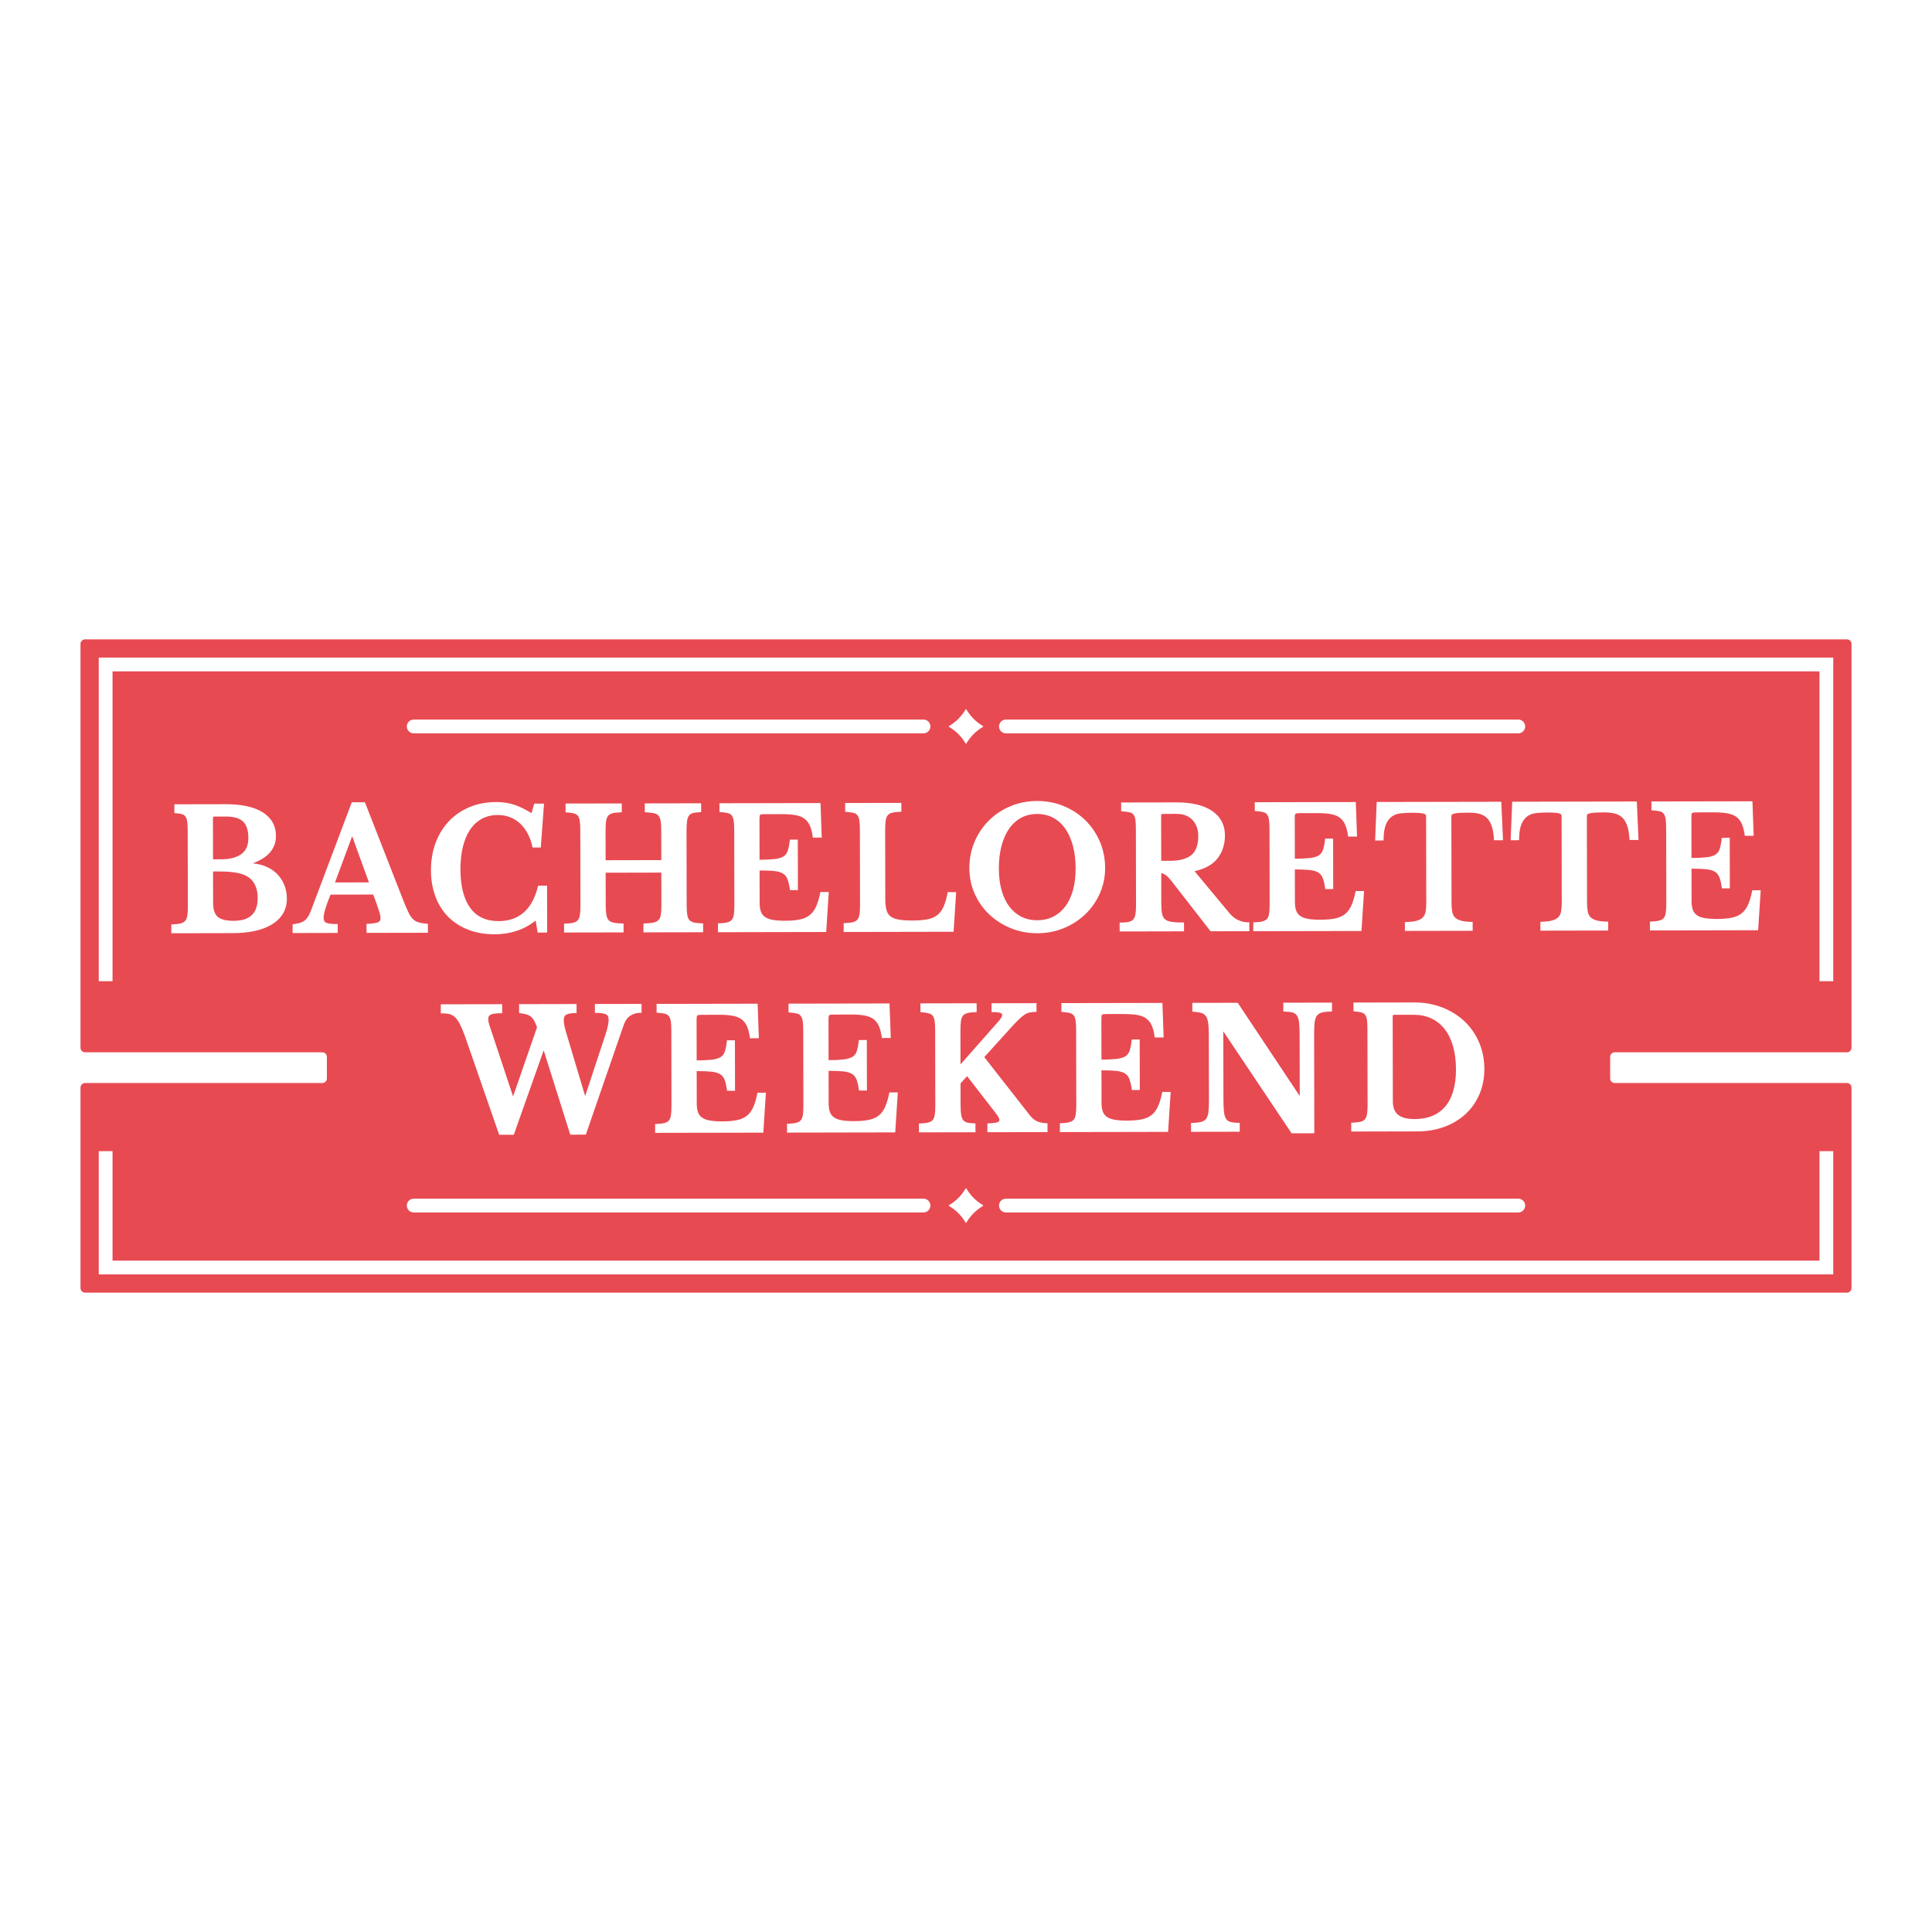 <?xml version="1.0" encoding="utf-8"?>
<!-- Generator: Adobe Illustrator 23.0.3, SVG Export Plug-In . SVG Version: 6.00 Build 0)  -->
<svg version="1.1" id="Capa_1" xmlns="http://www.w3.org/2000/svg" xmlns:xlink="http://www.w3.org/1999/xlink" x="0px" y="0px"
	 viewBox="0 0 1200 1200" enable-background="new 0 0 1200 1200" xml:space="preserve">
<path fill="#E84A52" d="M666.395,525.287c1.117,4.183,1.691,8.95,1.703,14.169c0.008,4.949-0.546,9.474-1.65,13.456
	c-1.095,3.948-2.7,7.345-4.765,10.09c-2.054,2.728-4.578,4.865-7.504,6.348c-2.929,1.48-6.247,2.235-9.867,2.24h-0.003
	c-0.02,0-0.039,0-0.059,0c-3.659,0-6.977-0.741-9.859-2.201c-2.904-1.471-5.42-3.597-7.487-6.323
	c-2.076-2.736-3.692-6.125-4.804-10.073c-1.117-3.962-1.689-8.485-1.697-13.445c-0.011-5.222,0.543-9.992,1.65-14.178
	c1.095-4.152,2.7-7.758,4.77-10.714c2.059-2.929,4.57-5.197,7.462-6.741c2.892-1.547,6.222-2.332,9.9-2.338c0.017,0,0.036,0,0.056,0
	c3.589,0,6.888,0.775,9.808,2.302c2.926,1.53,5.456,3.79,7.526,6.713C663.659,517.535,665.278,521.133,666.395,525.287z
	 M154.688,545.099c-1.85-1.357-4.288-2.341-7.245-2.926c-2.968-0.585-6.665-0.883-10.99-0.883c-0.059,0-0.117,0-0.178,0
	l-3.948,0.008l0.039,19.723c0.008,3.985,0.975,6.827,2.873,8.443c1.92,1.636,5.23,2.466,9.842,2.466c0.028,0,0.058,0,0.086,0h0.003
	c10.031-0.019,14.902-4.639,14.885-14.13C160.04,552.004,158.235,547.73,154.688,545.099z M726.851,534.65
	c5.882-0.014,10.316-1.223,13.174-3.592c2.82-2.341,4.244-6.3,4.233-11.773c-0.008-4.149-1.223-7.524-3.609-10.026
	c-2.369-2.486-5.709-3.745-9.934-3.745c-0.014,0-0.028,0-0.042,0l-8.443,0.017c-0.387,0-0.658,0.078-0.808,0.228
	c-0.15,0.15-0.226,0.418-0.226,0.794l0.056,28.107L726.851,534.65z M218.735,519.377l-10.656,28.726l21.06-0.039L218.735,519.377z
	 M144.712,532.872c2.034-0.555,3.781-1.363,5.197-2.399c2.934-2.132,4.355-5.389,4.347-9.962c-0.008-4.743-1.115-8.192-3.291-10.254
	c-2.179-2.059-5.788-3.104-10.72-3.104c-0.02,0-0.039,0-0.059,0l-6.891,0.014c-0.772,0.003-1.034,0.262-1.034,1.028l0.05,25.547
	l5.016-0.011C140.159,533.725,142.644,533.435,144.712,532.872z M868.374,692.401c2.179,1.778,5.631,2.678,10.265,2.678
	c0.022,0,0.042,0,0.064,0c8.22-0.017,14.612-2.658,18.998-7.855c4.419-5.233,6.651-12.991,6.632-23.055
	c-0.011-5.358-0.633-10.207-1.845-14.412c-1.207-4.18-2.968-7.758-5.233-10.628c-2.251-2.853-5.027-5.063-8.251-6.573
	c-3.21-1.502-6.86-2.263-10.851-2.263c-0.02,0-0.042,0-0.061,0l-12.135,0.022c-0.607,0.003-0.936,0.164-0.933,1.025l0.1,52.829
	C865.13,687.879,866.223,690.649,868.374,692.401z M1000.097,656.434v13.416c0,1.566,1.269,2.835,2.835,2.835h144.234
	c1.566,0,2.835,1.269,2.835,2.835v124.541c0,1.565-1.269,2.835-2.835,2.835H52.835c-1.565,0-2.835-1.269-2.835-2.835V675.519
	c0-1.566,1.269-2.835,2.835-2.835h147.357c1.565,0,2.835-1.269,2.835-2.835v-13.416c0-1.565-1.269-2.835-2.835-2.835H52.835
	c-1.565,0-2.835-1.269-2.835-2.835V399.939c0-1.565,1.269-2.835,2.835-2.835h1094.331c1.566,0,2.835,1.269,2.835,2.835v250.826
	c0,1.565-1.269,2.835-2.835,2.835h-144.234C1001.366,653.599,1000.097,654.869,1000.097,656.434z M1093.609,552.952l-5.225,0.011
	l-0.117,0.571c-0.694,3.405-1.555,6.261-2.555,8.485c-0.986,2.179-2.285,3.935-3.868,5.216c-1.58,1.287-3.617,2.207-6.052,2.731
	c-2.485,0.535-5.587,0.811-9.218,0.819c-0.047,0-0.092,0-0.137,0c-2.998,0-5.553-0.181-7.601-0.535
	c-2.02-0.351-3.656-0.961-4.862-1.814c-1.17-0.828-2.017-1.934-2.516-3.282c-0.518-1.416-0.786-3.188-0.791-5.272l-0.039-20.336
	c3.689,0.006,6.707,0.117,8.972,0.334c2.313,0.226,4.157,0.738,5.484,1.527c1.298,0.772,2.221,1.878,2.817,3.372
	c0.627,1.577,1.137,3.723,1.521,6.378l0.086,0.61l4.924-0.006l-0.056-31.37l-4.94,0.014l-0.072,0.63
	c-0.315,2.736-0.755,4.918-1.31,6.487c-0.529,1.491-1.396,2.591-2.656,3.366c-1.296,0.797-3.174,1.332-5.576,1.597
	c-2.354,0.256-5.45,0.398-9.207,0.421l-0.05-25.24c-0.003-2.023,0.309-2.541,0.399-2.647c0.039-0.042,0.435-0.424,2.572-0.426
	l10.973-0.02c0.061,0,0.123,0,0.184,0c3.28,0,6.094,0.215,8.368,0.635c2.243,0.412,4.088,1.156,5.484,2.204
	c1.388,1.045,2.491,2.463,3.282,4.213c0.814,1.811,1.421,4.132,1.8,6.902l0.086,0.616l5.534-0.006l-0.769-21.453l-62.038,0.117
	h-0.716l0.011,5.467l0.663,0.045c1.895,0.131,3.438,0.346,4.584,0.635c1.048,0.265,1.825,0.747,2.377,1.471
	c0.577,0.755,0.973,1.814,1.182,3.149c0.223,1.424,0.337,3.33,0.343,5.665l0.089,47.211c0.006,2.316-0.117,4.233-0.365,5.701
	c-0.234,1.363-0.666,2.416-1.285,3.129c-0.613,0.702-1.535,1.215-2.742,1.519c-1.293,0.329-3.007,0.532-5.091,0.602l-0.691,0.025
	l0.014,5.489l66.527-0.125h0.669L1093.609,552.952z M69.895,416.999h1060.214v192.454h8.56V408.439H61.335v201.014h8.56V416.999z
	 M620.75,695.673c0,0.432-0.142,0.975-1.265,1.374c-1.098,0.385-2.951,0.616-5.509,0.685l-0.697,0.019l0.014,5.495l37.345-0.07
	l-0.011-5.478l-0.677-0.036c-2.477-0.125-4.522-0.577-6.083-1.346c-1.549-0.761-2.984-1.995-4.272-3.673l-28.241-36.052
	l16.836-18.591c1.898-2.073,3.531-3.767,4.86-5.035c1.285-1.223,2.455-2.176,3.478-2.831c0.989-0.633,1.981-1.05,2.954-1.237
	c1.034-0.198,2.257-0.334,3.636-0.401l0.68-0.033l-0.014-5.378l-27.929,0.05l0.014,5.512h0.711c0.017,0,0.033,0,0.05,0
	c2.973,0,4.286,0.295,4.86,0.546c0.981,0.424,0.981,0.9,0.981,1.081c0.003,0.961-0.705,2.285-2.045,3.823l-23.841,27.04
	l-0.042-20.801c-0.003-2.566,0.106-4.628,0.32-6.13c0.206-1.432,0.627-2.555,1.251-3.338c0.613-0.758,1.513-1.296,2.678-1.599
	c1.262-0.326,2.99-0.529,5.133-0.599l0.694-0.022l-0.014-5.492l-34.917,0.064l0.011,5.467l0.663,0.045
	c1.889,0.131,3.425,0.359,4.564,0.68c1.062,0.301,1.85,0.789,2.408,1.488c0.568,0.716,0.961,1.772,1.17,3.138
	c0.223,1.457,0.337,3.347,0.343,5.615l0.089,47.211c0.006,2.316-0.117,4.233-0.365,5.701c-0.234,1.363-0.666,2.416-1.285,3.129
	c-0.613,0.702-1.535,1.215-2.742,1.519c-1.293,0.329-3.007,0.532-5.091,0.602l-0.691,0.025l0.014,5.489l35.112-0.064l-0.014-5.492
	l-0.688-0.022c-1.942-0.061-3.503-0.256-4.637-0.577c-1.051-0.298-1.831-0.811-2.388-1.572c-0.577-0.783-0.975-1.914-1.187-3.355
	c-0.226-1.527-0.34-3.589-0.343-6.13l-0.028-13.214l4.088-4.489l16.716,21.587c0.766,0.936,1.371,1.722,1.817,2.355
	c0.435,0.621,0.763,1.145,0.972,1.547c0.206,0.404,0.354,0.744,0.443,1.017C620.714,695.149,620.75,695.402,620.75,695.673z
	 M610.537,748.531c-2.14-1.255-4.084-2.75-5.804-4.468c-1.717-1.719-3.214-3.667-4.471-5.812c-0.122-0.208-0.401-0.208-0.523,0
	c-1.257,2.145-2.754,4.093-4.471,5.812c-1.72,1.718-3.665,3.214-5.806,4.467c-0.209,0.123-0.21,0.407-0.001,0.529
	c2.145,1.257,4.09,2.754,5.807,4.47c1.715,1.713,3.209,3.657,4.465,5.799c0.123,0.21,0.412,0.21,0.536,0
	c1.255-2.142,2.75-4.086,4.465-5.799c1.716-1.716,3.662-3.214,5.805-4.47C610.747,748.937,610.746,748.653,610.537,748.531z
	 M705.607,562.075c0.006,2.316-0.117,4.252-0.368,5.754c-0.231,1.396-0.68,2.483-1.329,3.23c-0.649,0.741-1.541,1.237-2.728,1.516
	c-1.265,0.293-2.956,0.446-5.035,0.451l-0.713,0.003l0.014,5.514l39.967-0.081l-0.014-5.512h-0.711
	c-3.04,0.084-5.52-0.142-7.312-0.438c-1.7-0.276-2.998-0.816-3.862-1.599c-0.855-0.777-1.438-1.903-1.73-3.341
	c-0.315-1.541-0.477-3.575-0.482-6.044l-0.036-19.246c0.705,0.123,1.466,0.424,2.271,0.903c1.115,0.66,2.472,1.992,4.032,3.954
	l24.348,31.292l24.07-0.045l-0.014-5.517l-0.713,0.003c-0.011,0-0.022,0-0.033,0c-2.07,0-4.146-0.471-6.172-1.404
	c-2.026-0.928-3.804-2.318-5.289-4.138l-21.813-26.224c6.339-1.402,11.074-3.99,14.08-7.702c3.191-3.929,4.804-8.864,4.796-14.66
	v-0.003c-0.014-6.42-2.708-11.494-8.011-15.083c-5.188-3.511-12.589-5.292-22.002-5.292c-0.05,0-0.103,0-0.153,0l-34.304,0.064
	l0.011,5.467l0.666,0.042c1.962,0.131,3.536,0.346,4.679,0.638c1.048,0.265,1.825,0.747,2.377,1.471
	c0.571,0.75,0.953,1.806,1.131,3.135c0.189,1.427,0.29,3.338,0.295,5.679L705.607,562.075z M788.605,561.916
	c0.006,2.316-0.117,4.233-0.365,5.701c-0.234,1.363-0.666,2.416-1.285,3.129c-0.616,0.702-1.538,1.215-2.742,1.519
	c-1.293,0.329-3.007,0.532-5.091,0.602l-0.691,0.025l0.014,5.489l66.527-0.125h0.669l1.599-24.833l-5.225,0.011l-0.117,0.571
	c-0.694,3.405-1.555,6.261-2.555,8.485c-0.986,2.179-2.285,3.935-3.865,5.216c-1.586,1.29-3.622,2.207-6.055,2.731
	c-2.497,0.535-5.598,0.811-9.218,0.819c-0.047,0-0.089,0-0.134,0c-2.99,0-5.545-0.181-7.607-0.538
	c-2.017-0.348-3.653-0.956-4.86-1.811c-1.187-0.841-2.012-1.914-2.516-3.288c-0.518-1.41-0.786-3.182-0.791-5.269l-0.039-20.336
	c3.726,0.008,6.74,0.123,8.972,0.337c2.313,0.226,4.157,0.738,5.484,1.527c1.298,0.772,2.221,1.878,2.817,3.372
	c0.627,1.577,1.137,3.723,1.521,6.378l0.086,0.61l4.924-0.006l-0.056-31.37l-4.943,0.014l-0.07,0.63
	c-0.312,2.725-0.752,4.907-1.31,6.484c-0.524,1.474-1.416,2.605-2.656,3.369c-1.296,0.797-3.174,1.332-5.576,1.597
	c-2.363,0.256-5.456,0.398-9.207,0.418l-0.05-25.237c-0.003-2.023,0.309-2.541,0.398-2.647c0.039-0.042,0.435-0.424,2.575-0.426
	l10.968-0.022c3.422-0.02,6.239,0.209,8.555,0.635c2.243,0.415,4.088,1.159,5.484,2.21c1.385,1.039,2.488,2.458,3.282,4.21
	c0.814,1.811,1.421,4.132,1.8,6.902l0.086,0.616l5.534-0.011l-0.769-21.448l-62.038,0.117h-0.716l0.011,5.464l0.663,0.045
	c1.9,0.134,3.441,0.348,4.584,0.638c1.048,0.265,1.825,0.747,2.377,1.471c0.577,0.755,0.972,1.814,1.181,3.149
	c0.223,1.424,0.337,3.33,0.343,5.665L788.605,561.916z M849.431,686.349c0.006,2.382-0.117,4.319-0.365,5.749
	c-0.231,1.329-0.68,2.382-1.332,3.132c-0.646,0.744-1.541,1.24-2.728,1.519c-1.271,0.295-2.973,0.482-5.057,0.552l-0.691,0.025
	l0.014,5.489l41.19-0.078c6.077-0.011,11.728-0.984,16.797-2.887c5.074-1.906,9.494-4.592,13.133-7.989
	c3.645-3.402,6.52-7.526,8.541-12.26c2.029-4.748,3.051-10.02,3.04-15.668c-0.011-5.921-1.12-11.478-3.294-16.524
	c-2.176-5.032-5.244-9.438-9.123-13.091c-3.884-3.656-8.538-6.551-13.835-8.602c-5.275-2.045-11.11-3.082-17.346-3.082
	c-0.033,0-0.067,0-0.103,0l-37.601,0.075l0.011,5.459l0.66,0.047c1.767,0.131,3.207,0.346,4.286,0.635
	c0.984,0.265,1.733,0.747,2.29,1.474c0.568,0.75,0.95,1.806,1.129,3.135c0.19,1.427,0.29,3.338,0.295,5.679L849.431,686.349z
	 M768.771,622.845l-28.183,0.05l0.011,5.473l0.669,0.042c2.137,0.128,3.857,0.407,5.113,0.822c1.179,0.39,2.059,1.048,2.689,2.009
	c0.655,0.992,1.109,2.388,1.354,4.146c0.256,1.833,0.39,4.188,0.396,7.002l0.078,41.078c0.006,3.168-0.117,5.698-0.368,7.518
	c-0.234,1.736-0.722,3.082-1.446,4.001c-0.702,0.889-1.714,1.513-3.009,1.85c-1.404,0.362-3.294,0.582-5.62,0.652l-0.694,0.022
	l0.014,5.492l30.258-0.056l-0.014-5.495l-0.691-0.019c-2.073-0.059-3.767-0.254-5.038-0.58c-1.165-0.295-2.048-0.903-2.7-1.853
	c-0.677-0.989-1.129-2.427-1.343-4.274c-0.226-1.931-0.343-4.62-0.348-7.992l-0.084-42.162l42.207,63.016l0.215,0.318l14.1-0.025
	l-0.117-61.615c-0.006-3.101,0.117-5.612,0.368-7.465c0.234-1.775,0.722-3.135,1.446-4.052c0.702-0.892,1.714-1.516,3.009-1.85
	c1.413-0.365,3.302-0.585,5.62-0.655l0.694-0.022l-0.014-5.489l-30.256,0.056l0.014,5.489l0.688,0.022
	c2.073,0.061,3.767,0.256,5.038,0.58c1.165,0.298,2.048,0.906,2.7,1.85c0.674,0.992,1.129,2.449,1.346,4.327
	c0.226,1.99,0.343,4.662,0.348,7.944l0.075,37.76L768.771,622.845z M659.959,623.051h-0.716l0.011,5.467l0.663,0.045
	c1.895,0.131,3.439,0.346,4.584,0.635c1.048,0.265,1.828,0.747,2.38,1.471c0.574,0.755,0.97,1.817,1.179,3.149
	c0.223,1.424,0.337,3.33,0.343,5.665l0.089,47.211c0.006,2.316-0.117,4.233-0.365,5.701c-0.234,1.363-0.666,2.416-1.285,3.129
	c-0.613,0.702-1.535,1.215-2.742,1.519c-1.293,0.329-3.007,0.532-5.091,0.602l-0.691,0.025l0.014,5.489l66.527-0.125h0.669
	l1.599-24.833l-5.225,0.011l-0.117,0.571c-0.694,3.405-1.555,6.261-2.555,8.485c-0.986,2.179-2.285,3.935-3.865,5.216
	c-1.586,1.29-3.622,2.207-6.055,2.731c-2.497,0.535-5.598,0.811-9.218,0.819c-0.047,0-0.092,0-0.137,0
	c-3.001,0-5.559-0.181-7.604-0.538c-2.017-0.348-3.653-0.956-4.86-1.811c-1.187-0.842-2.012-1.914-2.516-3.288
	c-0.518-1.41-0.786-3.182-0.791-5.269l-0.039-20.336c3.726,0.008,6.74,0.123,8.972,0.337c2.316,0.226,4.16,0.738,5.484,1.527
	c1.298,0.772,2.221,1.878,2.817,3.372c0.627,1.577,1.137,3.723,1.521,6.378l0.086,0.61l4.924-0.006l-0.056-31.37l-4.943,0.014
	l-0.07,0.63c-0.312,2.725-0.752,4.907-1.31,6.484c-0.524,1.474-1.416,2.605-2.656,3.369c-1.296,0.797-3.174,1.332-5.576,1.597
	c-2.363,0.256-5.456,0.398-9.206,0.418l-0.05-25.237c-0.003-2.023,0.309-2.541,0.398-2.647c0.039-0.042,0.435-0.424,2.575-0.426
	l10.968-0.022c3.383,0.036,6.239,0.209,8.555,0.635c2.243,0.415,4.088,1.159,5.484,2.21c1.385,1.039,2.488,2.458,3.282,4.21
	c0.814,1.811,1.421,4.132,1.8,6.902l0.086,0.616l5.534-0.011l-0.769-21.448L659.959,623.051z M686.411,539.119
	c-0.011-5.868-1.117-11.391-3.291-16.421c-2.173-5.035-5.191-9.471-8.964-13.186c-3.779-3.72-8.284-6.685-13.395-8.811
	c-5.096-2.121-10.647-3.193-16.502-3.193c-0.031,0-0.061,0-0.089,0c-5.891,0.011-11.466,1.106-16.577,3.255
	c-5.113,2.151-9.608,5.133-13.364,8.861c-3.759,3.731-6.757,8.178-8.914,13.222c-2.154,5.049-3.241,10.577-3.229,16.435
	c0.011,5.587,1.12,10.906,3.294,15.81c2.173,4.899,5.208,9.215,9.02,12.832c3.806,3.614,8.326,6.506,13.439,8.599
	c5.088,2.081,10.603,3.138,16.396,3.138c0.031,0,0.064,0,0.092,0c5.829-0.011,11.372-1.087,16.479-3.199
	c5.096-2.112,9.591-5.024,13.358-8.655c3.762-3.636,6.779-7.961,8.964-12.86C685.318,550.04,686.422,544.715,686.411,539.119z
	 M610.537,450.949c-2.14-1.254-4.084-2.75-5.804-4.468c-1.717-1.719-3.214-3.667-4.471-5.811c-0.122-0.208-0.401-0.208-0.523,0
	c-1.257,2.144-2.754,4.092-4.471,5.811c-1.72,1.718-3.665,3.214-5.806,4.468c-0.209,0.123-0.21,0.407-0.001,0.529
	c2.145,1.256,4.09,2.754,5.807,4.47c1.715,1.712,3.209,3.656,4.465,5.799c0.123,0.21,0.412,0.21,0.536,0
	c1.255-2.143,2.75-4.086,4.465-5.799c1.716-1.716,3.662-3.214,5.805-4.47C610.747,451.356,610.746,451.071,610.537,450.949z
	 M588.652,554.122l-0.112,0.577c-0.691,3.533-1.549,6.437-2.555,8.63c-0.978,2.134-2.291,3.854-3.901,5.108
	c-1.619,1.257-3.653,2.126-6.049,2.583c-2.46,0.471-5.584,0.713-9.285,0.719c-3.246,0.025-6.111-0.17-8.329-0.535
	c-2.14-0.348-3.868-0.992-5.138-1.906c-1.226-0.889-2.104-2.171-2.608-3.818c-0.529-1.728-0.8-4.013-0.805-6.788l-0.084-42.814
	c-0.003-2.603,0.103-4.609,0.32-6.133c0.206-1.435,0.627-2.555,1.254-3.335c0.619-0.772,1.494-1.296,2.675-1.599
	c1.271-0.329,2.998-0.532,5.133-0.602l0.694-0.022l-0.014-5.492l-34.917,0.064l0.011,5.467l0.663,0.045
	c1.895,0.131,3.438,0.346,4.584,0.635c1.048,0.265,1.825,0.747,2.38,1.474c0.574,0.752,0.97,1.811,1.179,3.146
	c0.223,1.424,0.337,3.33,0.343,5.665l0.089,47.211c0.006,2.318-0.117,4.235-0.365,5.701c-0.234,1.363-0.666,2.416-1.285,3.129
	c-0.616,0.705-1.538,1.218-2.742,1.521c-1.31,0.329-3.021,0.532-5.088,0.599l-0.694,0.022l0.014,5.492l67.595-0.128h0.669
	l1.599-24.627L588.652,554.122z M410.802,562.637c0.006,2.318-0.12,4.238-0.368,5.701c-0.231,1.346-0.702,2.388-1.396,3.096
	c-0.711,0.719-1.739,1.24-3.054,1.549c-1.404,0.334-3.299,0.538-5.631,0.605l-0.697,0.02l0.014,5.495l37.055-0.067l-0.014-5.495
	l-0.691-0.019c-2.148-0.061-3.876-0.256-5.133-0.58c-1.187-0.304-2.112-0.83-2.753-1.563c-0.649-0.741-1.084-1.853-1.293-3.308
	c-0.226-1.558-0.34-3.636-0.343-6.18l-0.089-45.779c-0.003-2.566,0.106-4.628,0.32-6.13c0.206-1.443,0.602-2.575,1.176-3.363
	c0.555-0.761,1.332-1.276,2.38-1.58c1.142-0.323,2.669-0.524,4.539-0.594l0.688-0.025l-0.014-5.487l-35.012,0.064l0.011,5.47
	l0.669,0.042c2.157,0.131,3.898,0.346,5.174,0.638c1.184,0.27,2.059,0.758,2.675,1.491c0.63,0.752,1.067,1.808,1.307,3.14
	c0.254,1.418,0.385,3.319,0.39,5.648l0.036,18.803l-34.589,0.067l-0.036-18.087c-0.003-2.603,0.103-4.609,0.32-6.133
	c0.206-1.435,0.627-2.555,1.254-3.335c0.619-0.772,1.494-1.296,2.675-1.599c1.271-0.329,2.998-0.532,5.133-0.602l0.694-0.022
	l-0.014-5.492l-34.917,0.064l0.011,5.467l0.663,0.045c1.895,0.131,3.439,0.346,4.584,0.635c1.048,0.265,1.825,0.747,2.38,1.474
	c0.574,0.752,0.97,1.811,1.179,3.146c0.223,1.424,0.337,3.33,0.343,5.665l0.089,47.211c0.006,2.318-0.117,4.235-0.365,5.701
	c-0.234,1.363-0.666,2.416-1.285,3.129c-0.616,0.708-1.521,1.218-2.695,1.521c-1.276,0.332-3.007,0.532-5.135,0.599l-0.694,0.022
	l0.014,5.492l36.957-0.067l-0.014-5.495l-0.691-0.019c-2.352-0.061-4.247-0.259-5.634-0.582c-1.307-0.304-2.313-0.83-2.987-1.569
	c-0.683-0.744-1.148-1.856-1.382-3.31c-0.259-1.555-0.39-3.631-0.393-6.169l-0.039-19.926l34.589-0.07L410.802,562.637z
	 M303.271,632.826c-0.003-1.24,0.463-2.065,1.46-2.594c1.115-0.591,3.288-0.892,6.459-0.897h0.716l-0.014-5.618l-38.119,0.07
	l0.014,5.62l0.713-0.003c0.028,0,0.059,0,0.086,0c1.769,0,3.313,0.162,4.589,0.477c1.234,0.309,2.405,0.972,3.478,1.97
	c1.103,1.031,2.165,2.575,3.157,4.589c1.017,2.065,2.154,4.857,3.38,8.293l20.692,59.634l0.167,0.479l9.07-0.014l18.572-52.456
	l16.354,51.887l0.156,0.499l9.672-0.017l23.432-67.865c0.967-2.828,2.385-4.854,4.21-6.024c1.847-1.184,3.954-1.786,6.264-1.792
	l0.713-0.003l-0.014-5.509l-28.993,0.053l0.014,5.512h0.711c0.025,0,0.05,0,0.075,0c2.753,0,4.798,0.301,6.08,0.892
	c1.129,0.524,1.677,1.666,1.68,3.491c0.006,2.162-0.758,5.523-2.274,9.995l-12.319,37.314l-11.656-38.977
	c-0.51-1.725-0.917-3.291-1.212-4.648c-0.279-1.307-0.424-2.46-0.426-3.427c-0.003-1.781,0.51-2.931,1.566-3.517
	c1.179-0.655,3.085-0.989,5.673-0.995l0.713-0.003l-0.014-5.618l-35.692,0.072l0.011,5.526l0.621,0.081
	c1.513,0.195,2.817,0.443,3.882,0.741c1,0.276,1.917,0.73,2.717,1.349c0.797,0.621,1.505,1.474,2.101,2.541
	c0.605,1.076,1.215,2.472,1.817,4.146l-14.869,42.97l-13.013-39.178c-0.518-1.413-0.92-2.591-1.207-3.539
	c-0.295-0.953-0.538-1.747-0.733-2.396c-0.187-0.621-0.312-1.165-0.368-1.619C303.305,633.838,303.271,633.339,303.271,632.826z
	 M406.901,698.147l0.014,5.492l66.527-0.125h0.669l1.599-24.833l-5.225,0.011l-0.117,0.571c-0.691,3.405-1.552,6.258-2.555,8.488
	c-0.984,2.173-2.285,3.929-3.868,5.214c-1.577,1.287-3.614,2.207-6.052,2.734c-2.488,0.532-5.59,0.808-9.218,0.816
	c-0.047,0-0.092,0-0.137,0c-2.998,0-5.553-0.181-7.602-0.535c-2.02-0.351-3.656-0.961-4.862-1.814
	c-1.17-0.828-2.017-1.934-2.516-3.285c-0.518-1.41-0.786-3.182-0.791-5.269l-0.039-20.336c3.698,0.006,6.715,0.12,8.972,0.337
	c2.313,0.223,4.157,0.736,5.484,1.524c1.298,0.775,2.221,1.878,2.817,3.377c0.627,1.572,1.137,3.714,1.521,6.373l0.086,0.61
	l4.924-0.006l-0.056-31.365l-4.943,0.006l-0.07,0.633c-0.312,2.725-0.752,4.907-1.31,6.487c-0.529,1.491-1.396,2.591-2.656,3.366
	c-1.296,0.797-3.174,1.332-5.576,1.597c-2.332,0.256-5.425,0.398-9.207,0.421l-0.05-25.24c-0.003-2.023,0.309-2.541,0.398-2.644
	c0.036-0.045,0.437-0.426,2.572-0.429l10.973-0.02c3.436-0.05,6.236,0.206,8.552,0.635c2.246,0.418,4.093,1.159,5.484,2.204
	c1.388,1.045,2.491,2.463,3.282,4.213c0.814,1.811,1.421,4.135,1.8,6.905l0.086,0.616l5.534-0.011l-0.769-21.45l-62.038,0.117
	h-0.716l0.011,5.467l0.663,0.045c1.895,0.131,3.439,0.346,4.584,0.635c1.048,0.265,1.825,0.747,2.38,1.474
	c0.574,0.752,0.97,1.811,1.179,3.146c0.223,1.424,0.337,3.33,0.343,5.665l0.089,47.211c0.006,2.318-0.117,4.235-0.365,5.701
	c-0.234,1.363-0.666,2.416-1.285,3.129c-0.616,0.705-1.538,1.218-2.742,1.519c-1.304,0.332-3.018,0.535-5.088,0.602L406.901,698.147
	z M512.5,578.888h0.669l1.599-24.83l-5.225,0.011l-0.117,0.571c-0.694,3.405-1.555,6.261-2.555,8.485
	c-0.986,2.179-2.285,3.935-3.865,5.216c-1.586,1.29-3.622,2.207-6.055,2.731c-2.499,0.535-5.604,0.811-9.22,0.816
	c-0.064,0-0.131,0-0.198,0c-2.954,0-5.489-0.181-7.54-0.535c-2.017-0.348-3.653-0.956-4.86-1.811
	c-1.187-0.841-2.012-1.914-2.516-3.288c-0.518-1.41-0.786-3.182-0.791-5.269l-0.039-20.336c3.726,0.008,6.741,0.123,8.972,0.337
	c2.307,0.223,4.152,0.736,5.484,1.527c1.298,0.772,2.221,1.878,2.817,3.372c0.627,1.577,1.137,3.723,1.521,6.378l0.086,0.61
	l4.924-0.006l-0.056-31.367l-4.943,0.006l-0.07,0.633c-0.309,2.728-0.752,4.91-1.31,6.487c-0.524,1.474-1.416,2.605-2.656,3.366
	c-1.301,0.8-3.177,1.335-5.576,1.597c-2.332,0.256-5.425,0.398-9.207,0.421l-0.05-25.237c-0.003-2.023,0.309-2.541,0.398-2.647
	c0.039-0.042,0.435-0.424,2.575-0.426l10.968-0.022c0.045,0,0.086,0,0.128,0c3.319,0,6.153,0.215,8.426,0.635
	c2.249,0.418,4.093,1.162,5.484,2.21c1.385,1.039,2.488,2.458,3.282,4.21c0.814,1.808,1.421,4.13,1.8,6.902l0.086,0.616l5.534-0.011
	l-0.769-21.448l-62.038,0.117h-0.716l0.011,5.464l0.663,0.045c1.942,0.137,3.441,0.346,4.584,0.638
	c1.048,0.265,1.825,0.747,2.377,1.471c0.577,0.755,0.973,1.814,1.181,3.149c0.223,1.424,0.337,3.33,0.343,5.665l0.089,47.211
	c0.006,2.316-0.117,4.233-0.365,5.701c-0.234,1.363-0.666,2.416-1.285,3.129c-0.616,0.702-1.538,1.215-2.742,1.519
	c-1.293,0.329-3.007,0.532-5.091,0.602l-0.691,0.025l0.014,5.489L512.5,578.888z M488.832,697.994l0.014,5.489l66.527-0.125h0.669
	l1.599-24.833l-5.225,0.011l-0.117,0.571c-0.694,3.405-1.555,6.261-2.555,8.485c-0.986,2.179-2.285,3.935-3.868,5.216
	c-1.58,1.287-3.617,2.207-6.052,2.731c-2.486,0.535-5.587,0.811-9.218,0.819c-0.047,0-0.092,0-0.137,0
	c-2.998,0-5.553-0.181-7.602-0.535c-2.02-0.351-3.656-0.961-4.862-1.814c-1.17-0.828-2.017-1.934-2.516-3.282
	c-0.518-1.416-0.786-3.188-0.791-5.272l-0.039-20.336c3.689,0.006,6.707,0.117,8.973,0.334c2.316,0.226,4.16,0.738,5.484,1.527
	c1.299,0.772,2.221,1.878,2.817,3.372c0.627,1.577,1.137,3.723,1.521,6.378l0.086,0.61l4.924-0.006l-0.056-31.37l-4.943,0.014
	l-0.07,0.63c-0.312,2.725-0.752,4.907-1.31,6.487c-0.529,1.491-1.396,2.591-2.656,3.366c-1.296,0.797-3.174,1.332-5.576,1.597
	c-2.332,0.256-5.425,0.398-9.207,0.421l-0.05-25.24c-0.003-2.023,0.309-2.541,0.398-2.647c0.039-0.042,0.435-0.424,2.572-0.426
	l10.973-0.019c3.36-0.045,6.236,0.209,8.552,0.635c2.246,0.418,4.093,1.159,5.484,2.204c1.388,1.045,2.491,2.463,3.282,4.213
	c0.814,1.811,1.421,4.135,1.8,6.905l0.086,0.616l5.534-0.011l-0.769-21.45l-62.038,0.117h-0.716l0.011,5.467l0.663,0.045
	c1.895,0.131,3.439,0.346,4.584,0.635c1.048,0.265,1.828,0.747,2.38,1.474c0.574,0.752,0.97,1.811,1.179,3.146
	c0.223,1.424,0.337,3.33,0.343,5.665l0.089,47.211c0.006,2.318-0.117,4.235-0.365,5.701c-0.234,1.363-0.666,2.416-1.285,3.129
	c-0.613,0.702-1.535,1.215-2.742,1.519c-1.293,0.329-3.007,0.532-5.091,0.602L488.832,697.994z M577.88,451.214
	c0-2.363-1.917-4.28-4.28-4.28H256.963c-2.363,0-4.28,1.917-4.28,4.28s1.917,4.28,4.28,4.28H573.6
	C575.963,455.494,577.88,453.577,577.88,451.214z M267.674,540.63c0.011,5.985,0.97,11.503,2.845,16.396
	c1.878,4.901,4.57,9.123,8,12.548c3.427,3.422,7.629,6.097,12.497,7.955c4.826,1.842,10.265,2.775,16.17,2.775
	c0.036,0,0.072,0,0.106,0c9.834-0.02,18.374-2.884,25.404-8.521l1.268,7.445l5.879-0.008l-0.053-29.116l-5.545,0.008l-0.134,0.543
	c-1.755,7.111-4.723,12.528-8.819,16.1c-4.082,3.553-9.326,5.361-15.588,5.372c-0.02,0-0.039,0-0.059,0
	c-7.719,0-13.634-2.761-17.583-8.203c-4.01-5.526-6.052-13.579-6.075-23.939c-0.008-5.23,0.516-10.001,1.555-14.186
	c1.037-4.163,2.561-7.733,4.534-10.611c1.962-2.859,4.405-5.094,7.264-6.637c2.853-1.541,6.166-2.327,9.85-2.335
	c0.014,0,0.031,0,0.047,0c5.331,0,9.939,1.75,13.698,5.2c3.792,3.491,6.392,8.346,7.724,14.431l0.123,0.56l5.122-0.011l1.995-27.277
	l-6.061,0.008l-1.716,5.941c-3.739-2.335-7.276-4.071-10.525-5.166c-3.472-1.162-7.256-1.753-11.243-1.753c-0.02,0-0.039,0-0.056,0
	c-6.016,0.011-11.575,1.053-16.527,3.099c-4.952,2.051-9.273,4.985-12.846,8.724c-3.569,3.739-6.373,8.259-8.332,13.439
	C268.647,528.586,267.663,534.38,267.674,540.63z M256.963,744.514c-2.363,0-4.28,1.917-4.28,4.28c0,2.363,1.917,4.28,4.28,4.28
	H573.6c2.363,0,4.28-1.917,4.28-4.28c0-2.363-1.917-4.28-4.28-4.28H256.963z M620.508,748.794c0,2.363,1.917,4.28,4.28,4.28h318.25
	c2.363,0,4.28-1.917,4.28-4.28c0-2.363-1.917-4.28-4.28-4.28h-318.25C622.425,744.514,620.508,746.431,620.508,748.794z
	 M933.555,521.885l-1.076-23.902l-76.693,0.145h-0.685l-0.986,23.908l5.233-0.006l0.011-0.702c0.056-4.052,0.568-7.209,1.524-9.388
	c0.936-2.148,2.173-3.767,3.673-4.815c1.51-1.05,3.294-1.703,5.303-1.934c2.115-0.237,4.341-0.359,6.618-0.365
	c2.176-0.014,3.848,0.045,5.138,0.142c1.265,0.098,2.238,0.254,2.884,0.471c0.529,0.178,0.88,0.398,1.014,0.638
	c0.167,0.298,0.251,0.699,0.254,1.187l0.103,53.542c0.003,2.132-0.137,3.979-0.418,5.492c-0.259,1.418-0.816,2.589-1.652,3.472
	c-0.842,0.892-2.09,1.586-3.706,2.062c-1.677,0.496-3.965,0.783-6.805,0.853l-0.699,0.017l0.014,5.498l42.101-0.078l-0.014-5.5
	l-0.694-0.014c-2.773-0.058-5.03-0.337-6.71-0.825c-1.619-0.471-2.848-1.156-3.661-2.043c-0.814-0.88-1.36-2.048-1.625-3.477
	c-0.287-1.508-0.432-3.352-0.435-5.484l-0.103-53.545c-0.003-0.474,0.089-0.858,0.276-1.151c0.156-0.251,0.582-0.488,1.198-0.672
	c0.755-0.223,1.878-0.387,3.341-0.49c1.491-0.103,3.461-0.156,6.019-0.162c0.025,0,0.053,0,0.081,0c2.472,0,4.67,0.245,6.532,0.73
	c1.811,0.471,3.374,1.338,4.639,2.569c1.273,1.243,2.279,2.934,2.987,5.027c0.724,2.143,1.19,4.882,1.385,8.139l0.042,0.672
	L933.555,521.885z M943.038,455.494c2.363,0,4.28-1.917,4.28-4.28s-1.917-4.28-4.28-4.28h-318.25c-2.363,0-4.28,1.917-4.28,4.28
	s1.917,4.28,4.28,4.28H943.038z M178.178,558.073c-0.006-3.151-0.585-6.097-1.725-8.758c-1.14-2.667-2.767-5.013-4.837-6.975
	c-2.076-1.962-4.626-3.505-7.582-4.584c-2.165-0.789-4.536-1.287-7.08-1.496c9.611-3.547,14.47-9.257,14.454-17.003
	c-0.011-6.364-2.798-11.324-8.279-14.74c-5.342-3.333-13.005-5.021-22.782-5.021c-0.059,0-0.114,0-0.17,0l-31.877,0.059l0.011,5.459
	l0.658,0.05c1.7,0.134,3.073,0.346,4.085,0.633c0.914,0.259,1.616,0.738,2.143,1.468c0.543,0.747,0.911,1.806,1.092,3.146
	c0.189,1.424,0.29,3.335,0.295,5.676l0.089,47.211c0.006,2.332-0.117,4.252-0.365,5.704c-0.234,1.357-0.677,2.405-1.321,3.118
	c-0.649,0.711-1.574,1.226-2.759,1.53c-1.262,0.332-2.99,0.532-5.13,0.599l-0.694,0.022l0.014,5.492l38.083-0.07
	c10.179-0.019,18.299-1.789,24.137-5.255c3.065-1.833,5.448-4.121,7.078-6.796C177.353,564.853,178.183,561.668,178.178,558.073z
	 M209.768,579.465l-0.014-5.512h-0.711c-0.031,0-0.061,0-0.089,0c-2.778,0-4.868-0.254-6.214-0.758
	c-0.738-0.276-1.725-0.908-1.728-3.213c-0.006-2.622,1.441-7.437,4.297-14.314l26.497-0.05l2.073,5.651
	c0.803,2.254,1.407,4.046,1.842,5.484c0.432,1.413,0.652,2.58,0.655,3.469c0.003,1.346-0.502,2.173-1.586,2.614
	c-1.271,0.513-3.444,0.844-6.462,0.981l-0.68,0.031l0.011,5.584l38.119-0.07l-0.011-5.553l-0.649-0.059
	c-2.143-0.195-3.912-0.493-5.255-0.886c-1.268-0.368-2.408-1.045-3.391-2.015c-1.003-0.984-1.97-2.444-2.873-4.341
	c-0.92-1.914-2.045-4.573-3.444-8.117l-23.315-59.628l-0.176-0.454l-8.164,0.014l-25.569,67.831
	c-0.557,1.377-1.154,2.558-1.775,3.508c-0.588,0.908-1.29,1.652-2.084,2.212c-0.808,0.568-1.753,1.017-2.803,1.338
	c-1.101,0.332-2.419,0.602-3.918,0.8l-0.619,0.084l0.011,5.428L209.768,579.465z M69.895,783.004v-67.985h-8.56v76.545h1077.334
	v-76.545h-8.56v67.985H69.895z M985.627,507.072c-0.003-0.474,0.089-0.858,0.273-1.148c0.092-0.145,0.371-0.424,1.201-0.674
	c0.755-0.223,1.878-0.387,3.338-0.49c1.513-0.1,3.539-0.156,6.022-0.162c0.025,0,0.053,0,0.078,0c2.477,0,4.676,0.245,6.534,0.733
	c1.811,0.471,3.374,1.338,4.64,2.569c1.273,1.24,2.279,2.931,2.987,5.024c0.724,2.14,1.19,4.879,1.385,8.139l0.042,0.672
	l5.593-0.011l-1.076-23.902l-76.693,0.145h-0.685l-0.986,23.914l5.233-0.014l0.011-0.699c0.056-4.049,0.568-7.206,1.524-9.385
	c0.936-2.148,2.173-3.767,3.673-4.818c1.516-1.053,3.299-1.703,5.303-1.931c2.115-0.24,4.341-0.362,6.621-0.365
	c2.076-0.003,3.795,0.042,5.135,0.139c1.257,0.095,2.229,0.256,2.887,0.474c0.527,0.176,0.878,0.396,1.011,0.635
	c0.167,0.298,0.251,0.699,0.254,1.187l0.103,53.542c0.003,2.132-0.137,3.979-0.418,5.492c-0.259,1.424-0.816,2.591-1.652,3.472
	c-0.841,0.892-2.09,1.586-3.706,2.062c-1.677,0.496-3.965,0.783-6.805,0.853l-0.699,0.017l0.014,5.498l42.101-0.075l-0.014-5.501
	l-0.694-0.014c-2.764-0.059-5.024-0.337-6.713-0.828c-1.611-0.468-2.842-1.154-3.659-2.037c-0.814-0.886-1.36-2.054-1.625-3.478
	c-0.287-1.513-0.432-3.358-0.435-5.489L985.627,507.072z"/>
</svg>
